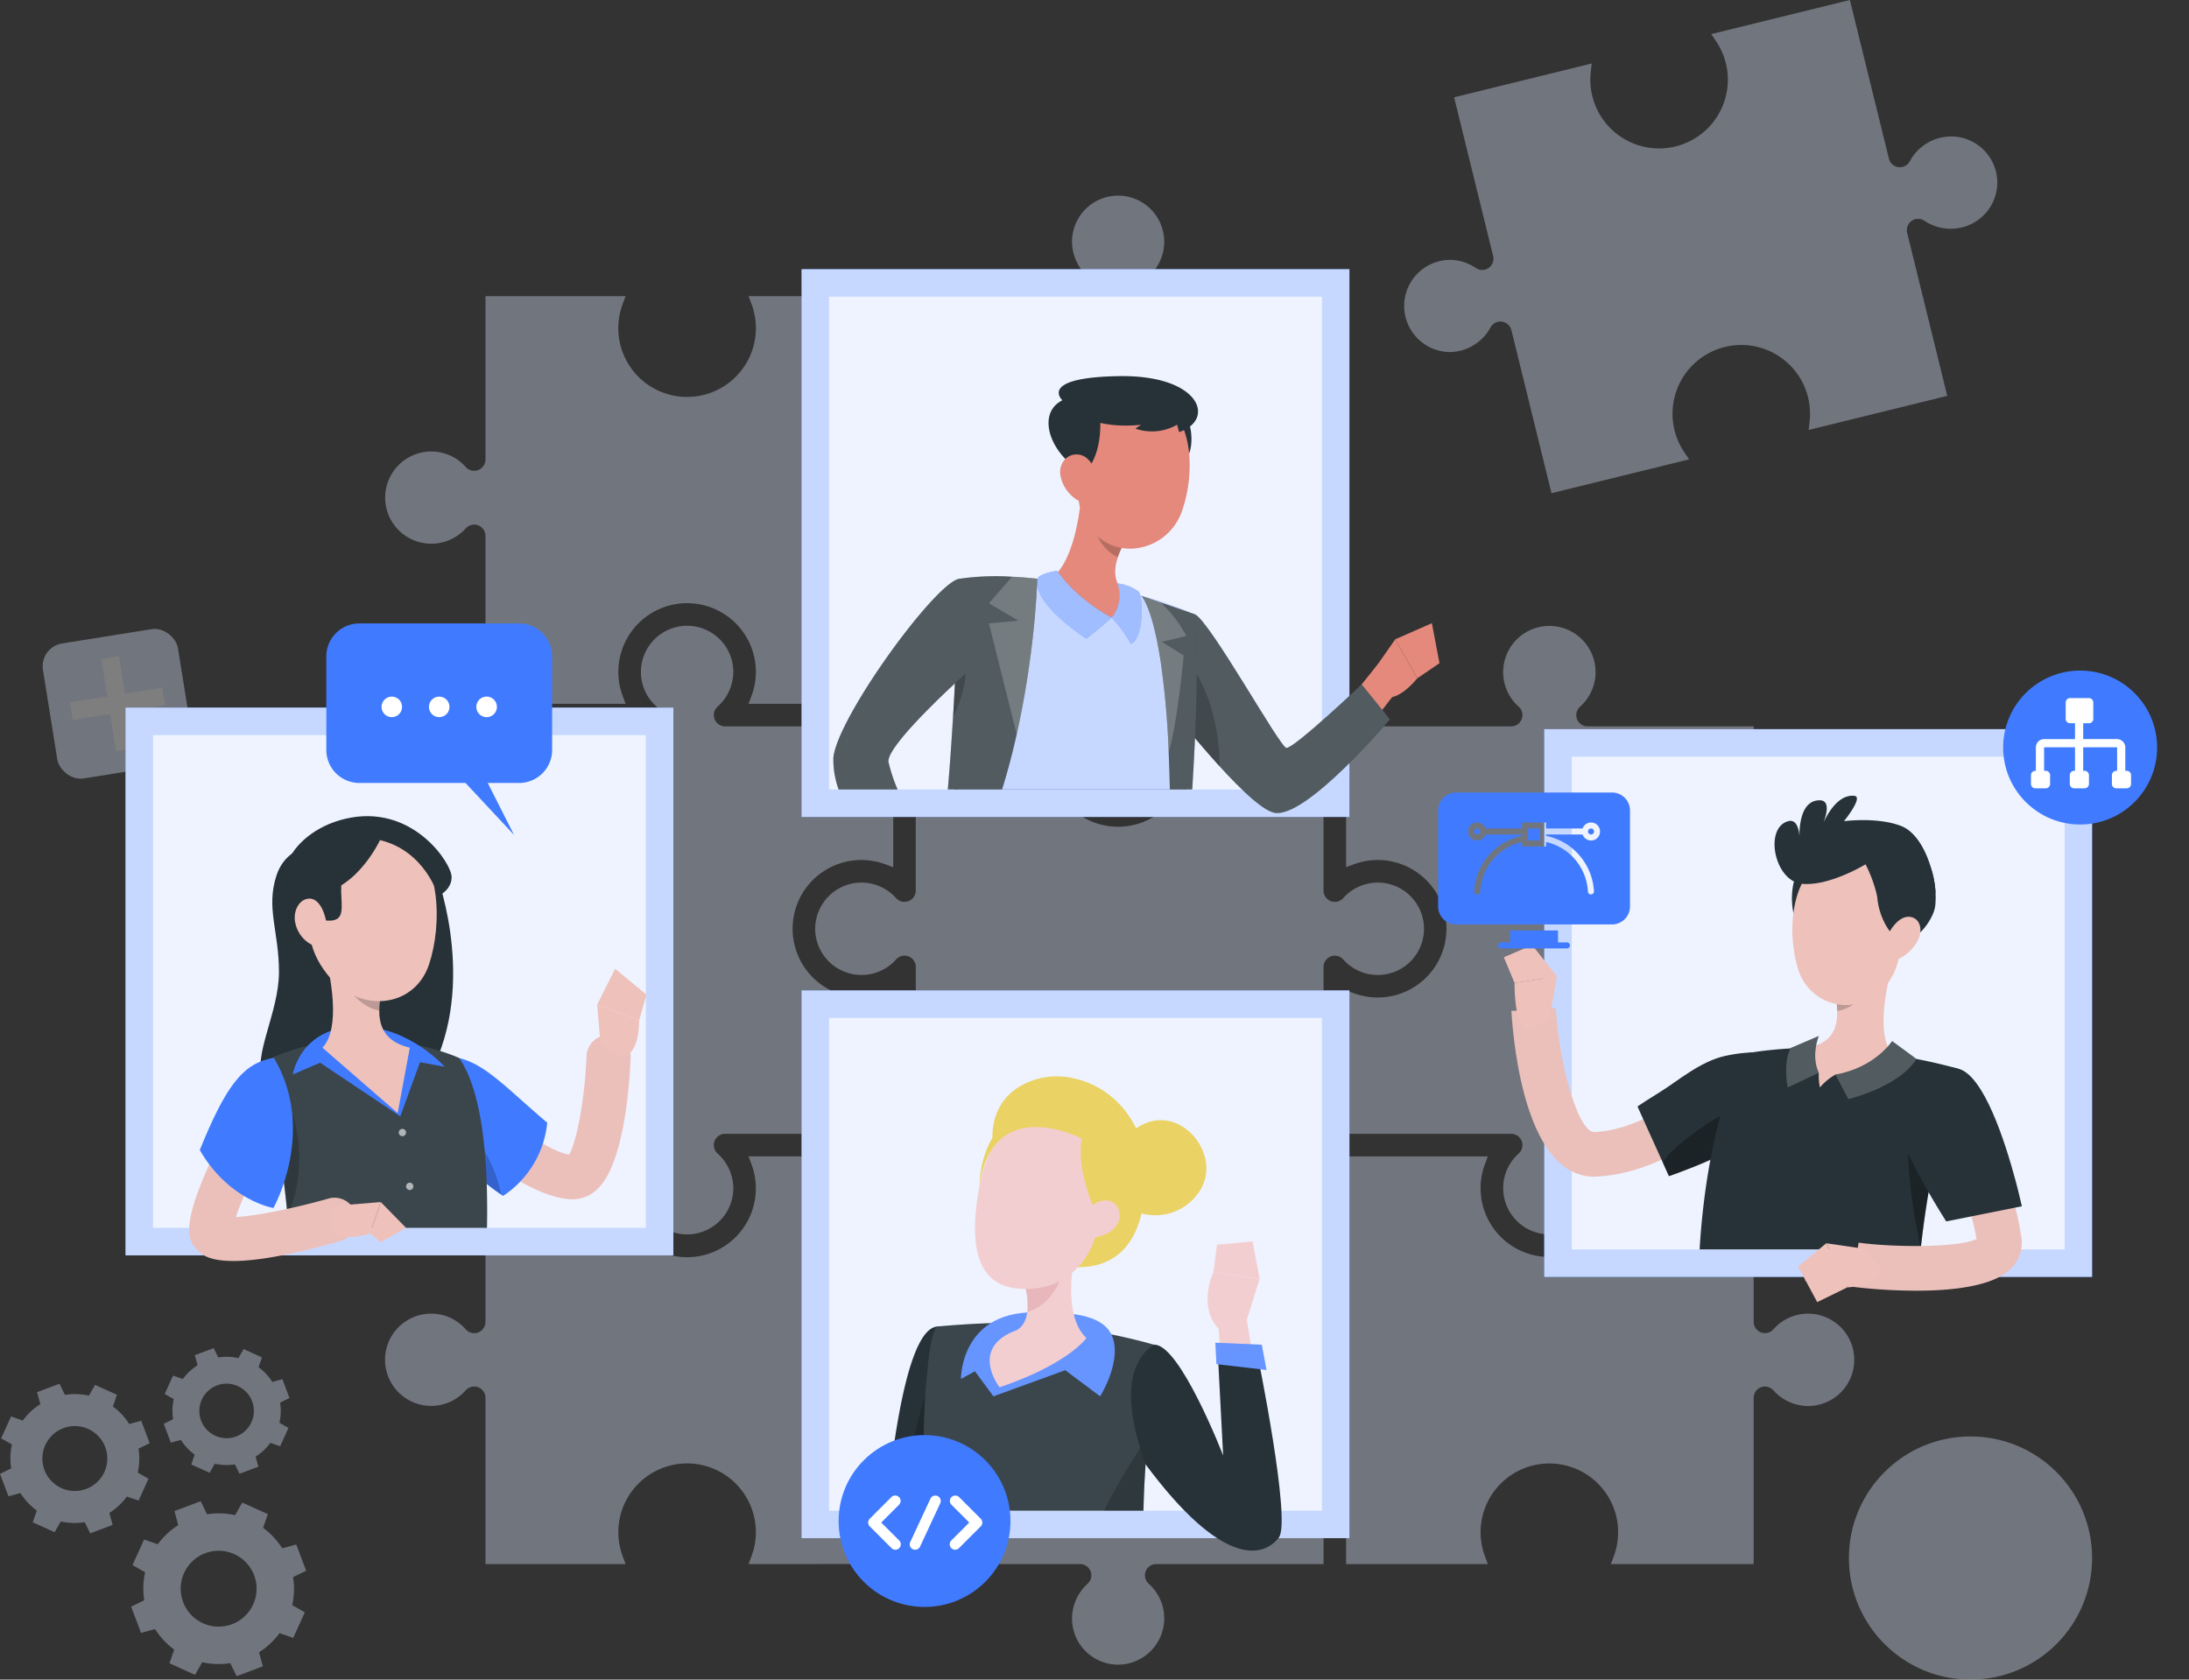 <svg xmlns="http://www.w3.org/2000/svg" width="505.723" height="388.104" viewBox="0 0 505.723 388.104">
  <rect x="0" y="0" width="505.723" height="388.104" fill="#333333" stroke="none"/>
  <g id="Groupe_164330" data-name="Groupe 164330" transform="translate(-129.753 -752.856)">
    <g id="Groupe_164204" data-name="Groupe 164204" transform="translate(-65.866 685.282)" opacity="0.37">
      <g id="Groupe_164200" data-name="Groupe 164200" transform="translate(622.769 399.492)">
        <circle id="Ellipse_9493" data-name="Ellipse 9493" cx="28.094" cy="28.094" r="28.094" transform="translate(0 0)" fill="#dde7ff"/>
        <g id="Groupe_164199" data-name="Groupe 164199" transform="translate(17.029 15.388)">
          <circle id="Ellipse_9494" data-name="Ellipse 9494" cx="5.687" cy="5.687" r="5.687" transform="translate(5.377)" fill="#dde7ff"/>
          <path id="Tracé_87628" data-name="Tracé 87628" d="M548.212,348c-.036-8.042-4.973-14.549-11.065-14.549s-11.03,6.507-11.065,14.549Z" transform="translate(-526.083 -322.59)" fill="#dde7ff"/>
        </g>
      </g>
      <g id="Groupe_164201" data-name="Groupe 164201" transform="translate(195.619 379.07)">
        <path id="Tracé_87629" data-name="Tracé 87629" d="M249.738,328.042l-5.9-2.672-1.663,2.906a17.305,17.305,0,0,0-6.475-.2l-1.472-3.019-6.062,2.28.883,3.241A17.285,17.285,0,0,0,224.318,335l-3.167-1.09-2.673,5.9,2.907,1.663a17.3,17.3,0,0,0-.2,6.475l-3.02,1.472,2.281,6.062,3.241-.883a17.3,17.3,0,0,0,4.421,4.734l-1.09,3.167,5.9,2.673,1.663-2.907a17.342,17.342,0,0,0,6.476.2l1.472,3.018,6.061-2.28-.882-3.241a17.305,17.305,0,0,0,4.734-4.422l3.167,1.091,2.673-5.9-2.909-1.663a17.278,17.278,0,0,0,.2-6.475l3.019-1.472-2.281-6.061-3.239.882a17.325,17.325,0,0,0-4.422-4.734Zm-3.376,20.844a8.767,8.767,0,1,1-4.366-11.6A8.766,8.766,0,0,1,246.361,348.886Z" transform="translate(-187.862 -289.67)" fill="#dde7ff"/>
        <path id="Tracé_87630" data-name="Tracé 87630" d="M225.932,315.174l-2.169,1.056,1.64,4.355,2.328-.634a12.419,12.419,0,0,0,3.176,3.4l-.784,2.276,4.238,1.921,1.195-2.089a12.429,12.429,0,0,0,4.652.147l1.058,2.168,4.355-1.638-.634-2.328a12.439,12.439,0,0,0,3.4-3.176l2.276.784,1.919-4.239-2.089-1.194a12.43,12.43,0,0,0,.148-4.652l2.168-1.058-1.638-4.355-2.328.634a12.423,12.423,0,0,0-3.177-3.4l.784-2.274-4.238-1.921-1.194,2.089a12.4,12.4,0,0,0-4.652-.146l-1.058-2.169-4.355,1.638.634,2.328a12.4,12.4,0,0,0-3.4,3.177l-2.276-.784-1.921,4.238,2.09,1.194A12.437,12.437,0,0,0,225.932,315.174Zm14.955-7.659a6.3,6.3,0,1,1-8.336,3.137A6.3,6.3,0,0,1,240.887,307.515Z" transform="translate(-185.934 -298.729)" fill="#dde7ff"/>
        <path id="Tracé_87631" data-name="Tracé 87631" d="M198.376,318.892a14.781,14.781,0,0,0-.175,5.539l-2.582,1.259,1.95,5.184,2.772-.755a14.79,14.79,0,0,0,3.782,4.05l-.933,2.708,5.046,2.288,1.422-2.488a14.781,14.781,0,0,0,5.539.175l1.259,2.583,5.184-1.952-.755-2.772a14.81,14.81,0,0,0,4.05-3.782l2.708.933,2.288-5.046-2.488-1.422a14.782,14.782,0,0,0,.175-5.539L230.2,318.6l-1.95-5.184-2.772.755a14.79,14.79,0,0,0-3.782-4.05l.933-2.708-5.046-2.288-1.422,2.488a14.809,14.809,0,0,0-5.539-.176l-1.259-2.582-5.184,1.952.755,2.772a14.791,14.791,0,0,0-4.05,3.782l-2.708-.933-2.288,5.046Zm17.629-3.579a7.5,7.5,0,1,1-9.926,3.735A7.5,7.5,0,0,1,216.005,315.312Z" transform="translate(-195.619 -296.622)" fill="#dde7ff"/>
      </g>
      <path id="Tracé_87632" data-name="Tracé 87632" d="M473.952,315.192a10.7,10.7,0,0,1-7.085-18.691,2.606,2.606,0,0,0-1.739-4.547H426.992V258.808l1.809.665a15.885,15.885,0,1,0,0-29.814l-1.809.665V197.8h38.136a2.607,2.607,0,0,0,1.739-4.548,10.674,10.674,0,1,1,14.166,0,2.606,2.606,0,0,0,1.739,4.547h38.374v32.552l-1.812-.672a15.888,15.888,0,1,0,0,29.776l1.812-.672v33.171H482.772a2.6,2.6,0,0,0-1.738,4.547,10.7,10.7,0,0,1-7.082,18.691Z" transform="translate(79.617 37.613)" fill="#dde7ff"/>
      <path id="Tracé_87633" data-name="Tracé 87633" d="M419.946,286l.668-1.809a15.871,15.871,0,1,0-30.753-5.546,15.813,15.813,0,0,0,.985,5.542l.673,1.813H358.979V247.439a2.621,2.621,0,0,0-1.672-2.433,2.588,2.588,0,0,0-.933-.172,2.621,2.621,0,0,0-1.94.863,10.7,10.7,0,0,1-18.7-7.079,10.7,10.7,0,0,1,18.694-7.081,2.606,2.606,0,0,0,4.546-1.741V191.849h32.542l-.675,1.813a15.865,15.865,0,1,0,30.74,5.539,15.967,15.967,0,0,0-.972-5.543l-.668-1.809H453.18V229.8a2.607,2.607,0,0,0,4.563,1.722,10.674,10.674,0,1,1,0,14.2,2.6,2.6,0,0,0-1.956-.883,2.6,2.6,0,0,0-2.609,2.6V286Z" transform="translate(48.216 43.563)" fill="#dde7ff"/>
      <path id="Tracé_87634" data-name="Tracé 87634" d="M494.116,359.977l.672-1.812a15.887,15.887,0,1,0-29.776,0l.673,1.812H432.942V321.556a2.625,2.625,0,0,0-1.672-2.434,2.581,2.581,0,0,0-.933-.173,2.608,2.608,0,0,0-1.941.868,10.811,10.811,0,0,1-8.019,3.64,10.674,10.674,0,1,1,8-17.726,2.605,2.605,0,0,0,4.562-1.725V265.777h32.745l-.675,1.813a15.886,15.886,0,1,0,29.777,0l-.672-1.812H527.1v38.229a2.621,2.621,0,0,0,1.685,2.441,2.657,2.657,0,0,0,.917.165,2.615,2.615,0,0,0,1.956-.876,10.671,10.671,0,1,1,8.008,17.721,10.818,10.818,0,0,1-8.02-3.641,2.625,2.625,0,0,0-1.941-.867,2.543,2.543,0,0,0-.95.183,2.635,2.635,0,0,0-1.655,2.425v38.421Z" transform="translate(73.667 69.002)" fill="#dde7ff"/>
      <path id="Tracé_87635" data-name="Tracé 87635" d="M399.751,241.23A10.64,10.64,0,0,1,389.124,230.6a10.792,10.792,0,0,1,3.609-8.034,2.606,2.606,0,0,0-1.757-4.531H353.029V184.591l1.809.668a15.865,15.865,0,1,0,0-29.732l-1.812.672V123.836h37.947a2.607,2.607,0,0,0,1.757-4.532,10.937,10.937,0,0,1-3.609-8.035,10.65,10.65,0,1,1,21.3,0,10.8,10.8,0,0,1-3.591,8.022,2.606,2.606,0,0,0,1.741,4.546h38.658V156.2l-1.812-.672a15.861,15.861,0,1,0,0,29.733l1.809-.668v33.447H408.573a2.606,2.606,0,0,0-1.735,4.55,10.666,10.666,0,0,1-7.086,18.643Z" transform="translate(54.166 12.162)" fill="#dde7ff"/>
      <path id="Tracé_87636" data-name="Tracé 87636" d="M461.8,143.263A2.615,2.615,0,0,0,459.6,141.3l-.13-.017-.247-.007a2.591,2.591,0,0,0-2.246,1.362,10.911,10.911,0,0,1-6.952,5.376,10.732,10.732,0,0,1-2.561.312,10.652,10.652,0,0,1,.026-21.3,10.789,10.789,0,0,1,6.094,1.88,2.606,2.606,0,0,0,2.956-.013,2.619,2.619,0,0,0,1.042-2.761l-9.016-36.665,31.795-7.819-.22,1.919a15.886,15.886,0,1,0,28.914-7.112l-1.085-1.6L540,66.98l9.018,36.662a2.617,2.617,0,0,0,2.206,1.964l.124.016.232,0a2.587,2.587,0,0,0,2.269-1.38,10.8,10.8,0,0,1,6.93-5.4,10.65,10.65,0,1,1,5.087,20.683,10.894,10.894,0,0,1-8.655-1.539,2.6,2.6,0,0,0-2.945.032,2.617,2.617,0,0,0-1.036,2.754l9.266,37.681-32.025,7.875.22-1.919a15.887,15.887,0,1,0-28.916,7.11l1.087,1.6-31.8,7.82Z" transform="translate(82.996 0.595)" fill="#dde7ff"/>
      <path id="Tracé_87637" data-name="Tracé 87637" d="M345.775,212.088l.683-1.816a15.71,15.71,0,0,0,1.013-5.539,15.887,15.887,0,1,0-30.772,5.542l.677,1.813H285v-38.8a2.621,2.621,0,0,0-1.669-2.432,2.556,2.556,0,0,0-.937-.176,2.616,2.616,0,0,0-1.929.855,10.76,10.76,0,0,1-8.031,3.557,10.65,10.65,0,1,1,8.019-17.709A2.607,2.607,0,0,0,285,155.642V117.886h32.37L316.7,119.7a15.894,15.894,0,1,0,29.759,0l-.683-1.817h33.431v37.756a2.622,2.622,0,0,0,1.673,2.433,2.576,2.576,0,0,0,.934.173,2.609,2.609,0,0,0,1.938-.866,10.8,10.8,0,0,1,8.022-3.591,10.65,10.65,0,1,1,0,21.3,10.906,10.906,0,0,1-8.035-3.561,2.607,2.607,0,0,0-4.532,1.757v38.8Z" transform="translate(22.777 18.112)" fill="#dde7ff"/>
      <path id="Tracé_87638" data-name="Tracé 87638" d="M325.646,315.192a10.667,10.667,0,0,1-7.051-18.676,2.606,2.606,0,0,0-1.723-4.562h-37.8V258.782l1.811.672a15.886,15.886,0,1,0,0-29.775l-1.812.673V197.8h37.8a2.607,2.607,0,0,0,1.723-4.562,10.672,10.672,0,1,1,17.726-8.006,10.813,10.813,0,0,1-3.641,8.02,2.607,2.607,0,0,0,1.741,4.547h38.847v32.552l-1.812-.672a15.888,15.888,0,1,0,0,29.776l1.812-.672v33.171H334.42a2.605,2.605,0,0,0-1.738,4.547,10.813,10.813,0,0,1,3.638,8.019A10.686,10.686,0,0,1,325.646,315.192Z" transform="translate(28.715 37.613)" fill="#dde7ff"/>
      <path id="Tracé_87639" data-name="Tracé 87639" d="M345.775,359.977l.683-1.817a15.692,15.692,0,0,0,1.013-5.538,15.887,15.887,0,1,0-30.772,5.54l.677,1.815H285V321.556a2.621,2.621,0,0,0-1.671-2.431,2.568,2.568,0,0,0-.936-.176,2.617,2.617,0,0,0-1.94.864,10.656,10.656,0,1,1-8.02-17.7,10.537,10.537,0,0,1,8,3.622A2.606,2.606,0,0,0,285,304.006V265.777h32.37l-.676,1.815a15.893,15.893,0,1,0,29.759,0l-.683-1.817h33.431v38.229a2.621,2.621,0,0,0,1.686,2.441,2.67,2.67,0,0,0,.918.165,2.609,2.609,0,0,0,1.956-.878,10.672,10.672,0,1,1,8.008,17.722,10.821,10.821,0,0,1-8.02-3.64,2.623,2.623,0,0,0-1.941-.868,2.576,2.576,0,0,0-.949.181,2.638,2.638,0,0,0-1.657,2.426v38.421Z" transform="translate(22.777 69.002)" fill="#dde7ff"/>
      <path id="Tracé_87640" data-name="Tracé 87640" d="M399.751,389.157a10.664,10.664,0,0,1-10.628-10.675,10.931,10.931,0,0,1,3.61-8.035,2.59,2.59,0,0,0,.673-2.864,2.62,2.62,0,0,0-2.432-1.667H353.029v-33l1.817.683a15.686,15.686,0,0,0,5.538,1.013,15.887,15.887,0,1,0-5.54-30.773l-1.815.677v-32.8h37.947a2.623,2.623,0,0,0,2.432-1.665,2.6,2.6,0,0,0-.675-2.868,10.783,10.783,0,0,1-3.609-8.034,10.65,10.65,0,1,1,17.709,8.02,2.607,2.607,0,0,0,1.741,4.547h38.658v32.8l-1.815-.677a15.894,15.894,0,1,0,0,29.76l1.817-.683v33H408.573a2.605,2.605,0,0,0-1.733,4.551,10.7,10.7,0,0,1-7.089,18.69Z" transform="translate(54.166 63.064)" fill="#dde7ff"/>
      <g id="Groupe_164203" data-name="Groupe 164203" transform="translate(204.705 212.125)">
        <rect id="Rectangle_148491" data-name="Rectangle 148491" width="31.569" height="31.569" rx="5.316" transform="matrix(0.988, -0.158, 0.158, 0.988, 0, 4.975)" fill="#dde7ff"/>
        <g id="Groupe_164202" data-name="Groupe 164202" transform="translate(7.42 7.42)">
          <path id="Ligne_336" data-name="Ligne 336" d="M1.365,21.635-2.036.325l4.073-.65,3.4,21.31Z" transform="translate(8.954)" fill="#fff"/>
          <path id="Ligne_337" data-name="Ligne 337" d="M.325,5.437l-.65-4.073,21.31-3.4.65,4.073Z" transform="translate(0 8.954)" fill="#fff"/>
        </g>
      </g>
      <path id="Tracé_87641" data-name="Tracé 87641" d="M544.546,206.861l-5.9-2.672-1.663,2.907a17.276,17.276,0,0,0-6.475-.2l-1.472-3.019-6.061,2.28.883,3.242a17.284,17.284,0,0,0-4.735,4.421l-3.167-1.09-2.672,5.9,2.907,1.663a17.277,17.277,0,0,0-.2,6.475l-3.019,1.472,2.281,6.062,3.241-.883a17.279,17.279,0,0,0,4.421,4.734l-1.09,3.167,5.9,2.673,1.663-2.907a17.333,17.333,0,0,0,6.475.2l1.472,3.019,6.062-2.281-.883-3.241a17.285,17.285,0,0,0,4.734-4.422l3.167,1.091,2.673-5.9-2.907-1.663a17.3,17.3,0,0,0,.2-6.473l3.019-1.473-2.281-6.061-3.241.883a17.29,17.29,0,0,0-4.422-4.735Zm-3.376,20.844a8.767,8.767,0,1,1-4.366-11.6A8.766,8.766,0,0,1,541.17,227.705Z" transform="translate(109.204 47.7)" fill="#dde7ff"/>
    </g>
    <g id="Groupe_164192" data-name="Groupe 164192" transform="translate(63.538 683.699)">
      <g id="Character_5" data-name="Character 5" transform="translate(413.646 237.641)">
        <g id="Groupe_164140" data-name="Groupe 164140" transform="translate(0 0)">
          <g id="Groupe_164128" data-name="Groupe 164128" transform="translate(9.335)">
            <rect id="Rectangle_148472" data-name="Rectangle 148472" width="126.566" height="126.566" transform="translate(126.572 126.566) rotate(180)" fill="#407bff"/>
            <rect id="Rectangle_148473" data-name="Rectangle 148473" width="126.566" height="126.566" fill="#fff" opacity="0.7"/>
            <rect id="Rectangle_148474" data-name="Rectangle 148474" width="113.872" height="113.86" transform="translate(6.353 6.353)" fill="#fff" opacity="0.7"/>
          </g>
          <g id="Groupe_164137" data-name="Groupe 164137" transform="translate(0 10.4)">
            <path id="Tracé_87478" data-name="Tracé 87478" d="M335.7,284.83c-15.462,0-18.521-29.239-19.093-38.285l10.273-.651c.918,14.331,5.414,28.788,8.91,28.641,12.9-.534,27.3-13.043,31.754-17.818l7.524,7.025c-.772.827-19.137,20.26-38.852,21.077C336.042,284.827,335.868,284.83,335.7,284.83Z" transform="translate(-314.869 -191.833)" fill="#ebc0bb"/>
            <path id="Tracé_87479" data-name="Tracé 87479" d="M339.934,266.217l7.267,16.1s.767-.259,2.053-.73c.942-.354,2.169-.825,3.6-1.387,8.059-3.2,21.023-10,23.982-15.215,4.412-7.767-3.064-13.411-16.595-10.459-5.837,1.273-11.057,5.861-15.021,8.3-1.307.8-2.43,1.519-3.3,2.077C340.665,265.723,339.934,266.217,339.934,266.217Z" transform="translate(-309.06 -189.434)" fill="#263238"/>
            <path id="Tracé_87480" data-name="Tracé 87480" d="M375,263.327c-1.775-3.4-6.471.257-14.241,1.24-3.467.438-15.385,9.21-16.375,12.046l1.4,3.1S370.747,271.15,375,263.327Z" transform="translate(-307.639 -186.823)" opacity="0.3"/>
            <g id="Groupe_164129" data-name="Groupe 164129" transform="translate(0 39.496)">
              <path id="Tracé_87481" data-name="Tracé 87481" d="M326.393,250.586l1.821-10.163-9.805,1.5s-.185,9.805,2.812,10.469Z" transform="translate(-315.934 -233.181)" fill="#eec1bb"/>
              <path id="Tracé_87482" data-name="Tracé 87482" d="M323.078,234.934l-6.545,2.815,2.474,5.93,9.806-1.5Z" transform="translate(-316.533 -234.934)" fill="#eec1bb"/>
            </g>
            <path id="Tracé_87483" data-name="Tracé 87483" d="M410.482,257.716c-.3.941-.585,1.88-.876,2.834a226.538,226.538,0,0,0-7.688,38.614c-.012.115-.025.216-.037.33H350.814c1.792-29.858,9.848-45.106,9.848-45.106s1.88-.406,5.032-.8c2.464-.28,5.565-.571,8.7-.623a178.534,178.534,0,0,1,20.3,1.525c3.532.431,7.115,1.144,9.961,1.778C408.094,257.044,410.482,257.716,410.482,257.716Z" transform="translate(-305.585 -189.682)" fill="#263238"/>
            <path id="Tracé_87484" data-name="Tracé 87484" d="M390.291,297.385a227.729,227.729,0,0,1,7.681-38.616c-3.173-.519-8.656-.615-9.948,4.475C386.631,268.713,386.879,281.846,390.291,297.385Z" transform="translate(-293.956 -187.901)" opacity="0.3"/>
            <path id="Tracé_87485" data-name="Tracé 87485" d="M391.755,305.679a125.764,125.764,0,0,1-14.684-.9l-11.088-1.487,8.36-7.458L377,298.811l.888-.125.551-4.108c8.513,1.142,23.244,1.143,27.259-.842-2.319-14.153-11.964-27.017-12.064-27.148l8.194-6.23c.484.635,11.876,15.763,14.232,33.074a8.378,8.378,0,0,1-2.455,7.183C409.542,304.686,400.046,305.679,391.755,305.679Z" transform="translate(-296.489 -186.323)" fill="#ebc0bb"/>
            <path id="Tracé_87486" data-name="Tracé 87486" d="M386.279,272.03c1.563,6.128,10.381,19.933,10.381,19.933l17.483-3.5s-.173-.777-.486-2.085c-.241-.988-.555-2.285-.953-3.781-2.366-8.819-7.371-24.611-13.343-25.947C390.434,254.66,383.43,260.92,386.279,272.03Z" transform="translate(-294.465 -188.619)" fill="#263238"/>
            <path id="Tracé_87487" data-name="Tracé 87487" d="M390.654,236.831l-5.774,4.1-7.863,5.589a23.855,23.855,0,0,1,.245,3.025c.1,4.043-1.215,7.617-7.226,8.569,0,0-7.353,4.112,2.98,5.734a13.833,13.833,0,0,0,.264,3.375,13,13,0,0,1,3.593-2.971c11.383.652,13.281-4.5,13.281-4.5C386.058,255.054,388.655,243.263,390.654,236.831Z" transform="translate(-300.256 -194.832)" fill="#eec1bb"/>
            <path id="Tracé_87488" data-name="Tracé 87488" d="M374.713,245.527a23.878,23.878,0,0,1,.245,3.025c2.8-.348,6.71-3.011,7.309-5.8a12.965,12.965,0,0,0,.309-2.813Z" transform="translate(-297.953 -193.84)" opacity="0.2"/>
            <path id="Tracé_87489" data-name="Tracé 87489" d="M5.31.294C.757,1.953-2.63,14.175,2.777,17.265S13.936-2.85,5.31.294Z" transform="translate(63.924 22.496) rotate(-17)" fill="#263238"/>
            <path id="Tracé_87490" data-name="Tracé 87490" d="M27.1,15.245c-2.542,8.545-3.6,13.661-9.024,17.24A11.591,11.591,0,0,1,0,22.757C-.065,14.618,4.1,2.01,13.429.237A11.728,11.728,0,0,1,27.1,15.245Z" transform="translate(61.336 23.268) rotate(-17)" fill="#eec1bb"/>
            <path id="Tracé_87491" data-name="Tracé 87491" d="M1.387,1.73c-2.472,4.545-1.35,12.083,1.1,13.551,2.7,2.571,8.377-1.724,9.853-4.409,1.322-2.4,2.45-8.2,1.508-10.871Z" transform="translate(84.591 24.173) rotate(-17)" fill="#263238"/>
            <path id="Tracé_87492" data-name="Tracé 87492" d="M8.3,5.925a9.575,9.575,0,0,1-5.76,2.864C-.241,9.05-.665,6.466.911,4.118,2.329,2,5.484-.676,7.883.155,10.244.974,10.232,3.923,8.3,5.925Z" transform="translate(85.999 35.112) rotate(-17)" fill="#eec1bb"/>
            <g id="Groupe_164136" data-name="Groupe 164136" transform="translate(65.549 117.371) rotate(-56)">
              <path id="Tracé_87505" data-name="Tracé 87505" d="M9.66,8.158,5.729,0,0,9.734s4.78,6.593,7.974,3.846Z" transform="translate(6.708 2.389)" fill="#eec1bb"/>
              <path id="Tracé_87506" data-name="Tracé 87506" d="M4.342,0,0,8.265l6.708,3.859,5.728-9.735Z" fill="#eec1bb"/>
            </g>
            <path id="Tracé_87507" data-name="Tracé 87507" d="M6.408,7.2s1.36-4.455-1.375-4.524c-5.809-.146-7.081,12.29-1.206,14.753s15.4,0,15.4,0a31.353,31.353,0,0,1,.405,7.867c-.4,3.644,12.352,6.053,13.2,2.875.912-3.415,1.468-13.18-3.181-16.824s-12.275-4.9-12.275-4.9,5.981-4.033,4.027-4.887C17.008-.364,12.064,6.2,12.064,6.2S16.609,1.223,13.473.206C8.435-1.428,6.408,7.2,6.408,7.2Z" transform="translate(60.082 9.781) rotate(-17)" fill="#263238"/>
            <path id="Tracé_87508" data-name="Tracé 87508" d="M374.6,259.489l2.97,5.667s11.79-2.806,15.733-9.282l-5.607-4.13S383.795,257.85,374.6,259.489Z" transform="translate(-297.987 -190.07)" fill="#263238"/>
            <path id="Tracé_87509" data-name="Tracé 87509" d="M373.509,259.369l-7.176,3.375s-1.186-5.33.664-9.111l6.512-2.777S371.636,255.317,373.509,259.369Z" transform="translate(-300.749 -190.354)" fill="#263238"/>
            <path id="Tracé_87510" data-name="Tracé 87510" d="M374.6,259.489l2.97,5.667s11.79-2.806,15.733-9.282l-5.607-4.13S383.795,257.85,374.6,259.489Z" transform="translate(-297.987 -190.07)" fill="#fff" opacity="0.2"/>
            <path id="Tracé_87511" data-name="Tracé 87511" d="M373.509,259.369l-7.176,3.375s-1.186-5.33.664-9.111l6.512-2.777S371.636,255.317,373.509,259.369Z" transform="translate(-300.749 -190.354)" fill="#fff" opacity="0.2"/>
          </g>
        </g>
      </g>
      <g id="Character_4" data-name="Character 4" transform="translate(251.403 298.011)">
        <g id="Groupe_164155" data-name="Groupe 164155" transform="translate(0)">
          <g id="Groupe_164141" data-name="Groupe 164141" transform="translate(0)">
            <rect id="Rectangle_148477" data-name="Rectangle 148477" width="126.566" height="126.566" fill="#407bff"/>
            <rect id="Rectangle_148478" data-name="Rectangle 148478" width="126.566" height="126.566" fill="#fff" opacity="0.7"/>
            <rect id="Rectangle_148479" data-name="Rectangle 148479" width="113.86" height="113.86" transform="translate(120.213 6.353) rotate(90)" fill="#fff" opacity="0.7"/>
          </g>
          <g id="Groupe_164149" data-name="Groupe 164149" transform="translate(19.363 19.863)">
            <g id="Groupe_164142" data-name="Groupe 164142" transform="translate(0 57.788)">
              <path id="Tracé_87514" data-name="Tracé 87514" d="M275.7,355.265h13.633c.1-1.041.241-2.248.381-3.583a2.69,2.69,0,0,1,.038-.3c.025-.291.063-.571.1-.876.013-.153.025-.318.051-.483.127-1.067.253-2.211.381-3.38.037-.393.075-.788.127-1.194.063-.648.127-1.3.2-1.957,1.435-13.723,2.541-31.168-2.911-30.775-8.474.611-11.41,40.761-11.994,42.515C275.715,355.24,275.7,355.253,275.7,355.265Z" transform="translate(-275.703 -312.705)" fill="#263238"/>
              <path id="Tracé_87515" data-name="Tracé 87515" d="M276.593,351.36h9.581c.113-1.054.255-2.248.406-3.583a2.645,2.645,0,0,1,.038-.3c.025-.292.063-.571.1-.876.013-.153.025-.318.051-.483.152-1.435.33-2.974.508-4.574.063-.648.127-1.3.2-1.957-2.846-8.171-5.718-14.65-5.718-14.65S277.279,338.68,276.593,351.36Z" transform="translate(-272.566 -308.8)" opacity="0.2" style="isolation: isolate"/>
            </g>
            <g id="Groupe_164143" data-name="Groupe 164143" transform="translate(8.859 56.941)">
              <path id="Tracé_87516" data-name="Tracé 87516" d="M239.726,355.47h49.859c.051-1.74.1-3.469.178-5.184s.178-3.418.292-5.082c.026-.483.063-.953.1-1.424.128-1.512.255-2.986.42-4.421.038-.343.076-.686.115-1.017.178-1.512.381-2.986.61-4.371.051-.343.1-.673.165-1s.115-.661.178-.992l.191-.953c.28-1.41.6-2.719.939-3.9.115-.394.241-.763.356-1.132.431-1.346.9-2.744,1.385-4.168a3.649,3.649,0,0,0-2.453-4.688,125.792,125.792,0,0,0-13.723-3.087,133.889,133.889,0,0,0-18.83-1.983c-8.158-.063-17.536.851-17.536.851s-.012,0-.05.026c0,.012-.013.012-.025.025l-.038.038c-.013,0-.026.013-.051.038a.615.615,0,0,0-.127.165,2.811,2.811,0,0,0-.165.255,6.421,6.421,0,0,0-.395.928.858.858,0,0,0-.077.253c-.025.077-.05.166-.075.255a2.651,2.651,0,0,1-.09.28c-.051.2-.113.406-.165.648-.038.153-.076.318-.115.483s-.077.343-.1.533c-.063.318-.127.648-.178,1-.177,1.092-.343,2.414-.508,4.041-.038.483-.1,1.041-.165,1.664s-.127,1.309-.2,2.058A148.314,148.314,0,0,0,239.726,355.47Z" transform="translate(-238.827 -312.063)" fill="#263238"/>
              <path id="Tracé_87517" data-name="Tracé 87517" d="M239.726,355.47h49.847c.088-3.469.24-6.937.482-10.266.026-.483.063-.953.1-1.424.128-1.512.255-2.986.42-4.421.038-.343.076-.686.115-1.017.178-1.512.381-2.986.61-4.371.051-.343.1-.673.165-1s.115-.661.178-.992l.191-.953c.28-1.41.6-2.719.939-3.9.115-.394.241-.763.356-1.132.431-1.346.9-2.744,1.385-4.168a3.649,3.649,0,0,0-2.453-4.688,125.792,125.792,0,0,0-13.723-3.087,133.889,133.889,0,0,0-18.83-1.983c-8.158-.063-17.536.851-17.536.851s-.012,0-.05.026c0,.012-.013.012-.025.025l-.038.038c-.013,0-.026.013-.051.038a3.569,3.569,0,0,0-.686,1.347.858.858,0,0,0-.077.253,15.3,15.3,0,0,0-.445,1.665c-.038.165-.077.343-.1.533-.241,1.245-.495,2.884-.7,5.045-.088.978-.215,2.223-.355,3.722A148.314,148.314,0,0,0,239.726,355.47Z" transform="translate(-238.827 -312.063)" fill="#fff" opacity="0.1" style="isolation: isolate"/>
              <path id="Tracé_87518" data-name="Tracé 87518" d="M241.875,349.109h9.06c.088-3.469.24-6.937.482-10.266.026-.483.063-.953.1-1.424.128-1.512.255-2.986.42-4.421.038-.343.077-.686.115-1.017A129.3,129.3,0,0,0,241.875,349.109Z" transform="translate(-200.19 -305.702)" opacity="0.2" style="isolation: isolate"/>
            </g>
            <path id="Tracé_87519" data-name="Tracé 87519" d="M268.539,310.485s11.162-.9,13.934,4.847-2.582,14.294-2.582,14.294l-8.061-6.031-16.6,6.031-4.259-5.78-3.239,1.759S247.559,307.93,268.539,310.485Z" transform="translate(-230.274 -255.706)" fill="#407bff"/>
            <path id="Tracé_87520" data-name="Tracé 87520" d="M268.539,310.485s11.162-.9,13.934,4.847-2.582,14.294-2.582,14.294l-8.061-6.031-16.6,6.031-4.259-5.78-3.239,1.759S247.559,307.93,268.539,310.485Z" transform="translate(-230.274 -255.706)" fill="#fff" opacity="0.2" style="isolation: isolate"/>
            <path id="Tracé_87521" data-name="Tracé 87521" d="M275.042,320.239s-4.21,6.007-20.067,11.369c0,0-7.065-8.981,3.676-13.084,0,0,2.236-.7,2.719-4.258a17.262,17.262,0,0,0-.953-7.408c-.115-.38-.255-.786-.393-1.193l13.062-8.169S268.486,314.05,275.042,320.239Z" transform="translate(-228.594 -259.774)" fill="#f3ced1"/>
            <path id="Tracé_87522" data-name="Tracé 87522" d="M266.135,301.087s-.7,9.338-8.78,12.033a17.261,17.261,0,0,0-.953-7.408C261.166,303.2,266.135,301.087,266.135,301.087Z" transform="translate(-224.579 -258.627)" fill="#ba5c64" opacity="0.2" style="isolation: isolate"/>
            <path id="Tracé_87523" data-name="Tracé 87523" d="M222.745,311.544l1.11,15.21,8.043.311-2.71-16.651Z" transform="translate(-145.936 -255.648)" fill="#f3ced1"/>
            <g id="Groupe_164147" data-name="Groupe 164147" transform="translate(20.697)">
              <path id="Tracé_87524" data-name="Tracé 87524" d="M243.323,284.022s-1.6-10.934,10.05-14.452a17.146,17.146,0,0,1,8.614-.224c9.576,2.045,16.294,10.68,16.621,20.466.356,10.687-2.141,24.351-17.559,23.114C236.008,310.915,243.323,284.022,243.323,284.022Z" transform="translate(-239.213 -268.905)" fill="#ead364"/>
              <path id="Tracé_87525" data-name="Tracé 87525" d="M267.108,277.425c-10.784-1.011-14.8,4.438-16.627,15.476-2.288,13.8-.132,23.952,13.629,22.248C282.8,312.835,285.017,279.1,267.108,277.425Z" transform="translate(-249.693 -266.222)" fill="#f3ced1"/>
              <path id="Tracé_87533" data-name="Tracé 87533" d="M273.63,297.685s-4.211-9.333-2.808-16.1c0,0-20.552-10.73-23.638,10.861,0,0-.285-19.457,18.294-18.149,18.548,1.3,15.959,28.419,5.628,35.6C271.107,309.9,276.231,303.518,273.63,297.685Z" transform="translate(-246.132 -267.203)" fill="#ead364"/>
              <path id="Tracé_87534" data-name="Tracé 87534" d="M247.058,294.564a4.755,4.755,0,0,1,5.5-3.847c3.308.678,4.258,7.687-4.209,8.559C247.131,299.4,246.568,298.172,247.058,294.564Z" transform="translate(-221.534 -261.97)" fill="#f3ced1"/>
              <path id="Tracé_87538" data-name="Tracé 87538" d="M233.213,288.664s-5.186-8.249,3.61-11.517,17.343,8.059,12.064,15.9a12.122,12.122,0,0,1-13.7,4.971Z" transform="translate(-197.052 -266.456)" fill="#ead364"/>
            </g>
            <g id="Groupe_164148" data-name="Groupe 164148" transform="translate(74.429 38.138)">
              <path id="Tracé_87539" data-name="Tracé 87539" d="M230.721,316.506l3.677-11.782-10.68-1.529s-3.729,7.874,1.209,13.1Z" transform="translate(-222.368 -296.092)" fill="#f3ced1"/>
              <path id="Tracé_87540" data-name="Tracé 87540" d="M231.424,297.811l-8.234.766-.822,6.338,10.681,1.529Z" transform="translate(-221.018 -297.811)" fill="#f3ced1"/>
            </g>
            <path id="Tracé_87541" data-name="Tracé 87541" d="M223.856,315.906c5.925-.248,15.933,25.576,15.933,25.576l-1.256-24.069,9.177.7s7.881,38.525,4.949,42.342c-3.681,4.793-13.208,6.776-30.777-16.9,0,0-3.9-9.833-3.318-17.634S223.856,315.906,223.856,315.906Z" transform="translate(-161.758 -253.895)" fill="#263238"/>
            <path id="Tracé_87542" data-name="Tracé 87542" d="M232.974,321.834l-1.089-5.816-10.72-.467.248,4.943Z" transform="translate(-144.928 -254.008)" fill="#407bff"/>
            <path id="Tracé_87543" data-name="Tracé 87543" d="M232.974,321.834l-1.089-5.816-10.72-.467.248,4.943Z" transform="translate(-144.928 -254.008)" fill="#fff" opacity="0.2" style="isolation: isolate"/>
          </g>
        </g>
      </g>
      <g id="Character_3" data-name="Character 3" transform="translate(251.402 131.359)">
        <g id="Groupe_164177" data-name="Groupe 164177" transform="translate(0 0)">
          <g id="Groupe_164156" data-name="Groupe 164156" transform="translate(0)">
            <rect id="Rectangle_148482" data-name="Rectangle 148482" width="126.566" height="126.566" fill="#407bff"/>
            <rect id="Rectangle_148483" data-name="Rectangle 148483" width="126.566" height="126.566" fill="#fff" opacity="0.7"/>
            <rect id="Rectangle_148484" data-name="Rectangle 148484" width="113.86" height="113.86" transform="translate(120.213 6.353) rotate(90)" fill="#fff" opacity="0.7"/>
          </g>
          <g id="Groupe_164171" data-name="Groupe 164171" transform="translate(7.302 24.704)">
            <g id="Groupe_164157" data-name="Groupe 164157" transform="translate(124.507 57.088)">
              <path id="Tracé_87548" data-name="Tracé 87548" d="M293.54,193.937l5.345-7.658,5.106,9.011s-5.181,6.544-8.44,3.734Z" transform="translate(-293.54 -182.555)" fill="#e4897b"/>
              <path id="Tracé_87549" data-name="Tracé 87549" d="M306.057,183.456l1.76,9.238-5.12,3.5-5.106-9.011Z" transform="translate(-292.247 -183.456)" fill="#e4897b"/>
            </g>
            <path id="Tracé_87550" data-name="Tracé 87550" d="M287.455,202.327l9.434-11.753,5.5,4.746-8.4,10.879Z" transform="translate(-170.977 -124.095)" fill="#e4897b"/>
            <path id="Tracé_87551" data-name="Tracé 87551" d="M264.169,181.892c3.589,1.765,19.708,30.892,21.143,30.892,1.891,0,17.38-14.675,17.38-14.675l6.527,8.073s-19.678,23.4-26.883,21.543c-6.523-1.68-24.987-25.648-24.987-25.648Z" transform="translate(-180.592 -126.868)" fill="#263238"/>
            <path id="Tracé_87552" data-name="Tracé 87552" d="M309.219,206.181s-19.674,23.4-26.879,21.543c-2.783-.711-7.75-5.49-12.516-10.737-6.4-7.039-12.477-14.917-12.477-14.917l3.7-10.94,3.126-9.238c3.583,1.767,19.707,30.889,21.144,30.889,1.893,0,17.372-14.678,17.372-14.678Z" transform="translate(-180.592 -126.868)" fill="#fff" opacity="0.2"/>
            <path id="Tracé_87553" data-name="Tracé 87553" d="M269.824,214.751c-6.4-7.039-12.477-14.917-12.477-14.917l3.7-10.94a6.742,6.742,0,0,1,1.144,1.118C266.749,195.488,269.939,205.056,269.824,214.751Z" transform="translate(-180.592 -124.632)" opacity="0.2"/>
            <path id="Tracé_87554" data-name="Tracé 87554" d="M273.917,218.685c-.038.521-.063,1.042-.088,1.562H220.45c1.792-15.2,2.541-31.3,2.541-31.3s.368-.025,1.042-.05c1.181-.051,3.3-.14,6.021-.216,2.3-.063,5.045-.1,8.018-.115,9.936-.025,22.465.433,30.013,2.491a16.114,16.114,0,0,1,4.879,2.045,3.64,3.64,0,0,1,1.779,2.669C274.946,198.8,274.553,207.783,273.917,218.685Z" transform="translate(-192.375 -124.735)" fill="#263238"/>
            <g id="Groupe_164158" data-name="Groupe 164158" transform="translate(28.468 46.93)">
              <path id="Tracé_87555" data-name="Tracé 87555" d="M273.822,222.776q-.133.762-.267,1.562H220.748c.877-5.5,1.677-11.486,2.288-17.763.42-4.4.736-8.945.9-13.583.2-5.6.19-11.321-.128-17.053,0,0,4.1-.253,9.276-.165,1.079.013,2.2.051,3.341.1.979.038,1.995.1,3,.178l.954.077a178.95,178.95,0,0,1,20.647,2.859c.839.19,1.652.393,2.453.61a96.578,96.578,0,0,1,11.143,3.812v.025C274.8,184.188,277.761,198.152,273.822,222.776Z" transform="translate(-220.748 -175.757)" fill="#407bff"/>
              <path id="Tracé_87556" data-name="Tracé 87556" d="M273.822,222.776q-.133.762-.267,1.562H220.748c.877-5.5,1.677-11.486,2.288-17.763.42-4.4.736-8.945.9-13.583.2-5.6.19-11.321-.128-17.053,0,0,4.1-.253,9.276-.165,1.079.013,2.2.051,3.341.1.979.038,1.995.1,3,.178l.954.077a178.95,178.95,0,0,1,20.647,2.859c.839.19,1.652.393,2.453.61a96.578,96.578,0,0,1,11.143,3.812v.025C274.8,184.188,277.761,198.152,273.822,222.776Z" transform="translate(-220.748 -175.757)" fill="#fff" opacity="0.7"/>
            </g>
            <g id="Groupe_164159" data-name="Groupe 164159" transform="translate(49.805 24.833)">
              <path id="Tracé_87557" data-name="Tracé 87557" d="M244.644,159.009c-.355,6.8-2.071,19.009-7.723,22.244,0,0,11.154,8.794,14.5,8.757,2.352-.025,5.759-3.872,5.759-3.872-6.836-3.482-5.3-8.809-2.761-13.551Z" transform="translate(-236.92 -159.009)" fill="#e4897b"/>
              <path id="Tracé_87558" data-name="Tracé 87558" d="M246.056,163.207l5.788,8.032a21.417,21.417,0,0,0-1.525,3.432c-2.677-1.069-5.73-5.025-5.3-7.994A10.014,10.014,0,0,1,246.056,163.207Z" transform="translate(-234.346 -157.668)" opacity="0.2"/>
            </g>
            <g id="Groupe_164161" data-name="Groupe 164161" transform="translate(49.752)">
              <path id="Tracé_87559" data-name="Tracé 87559" d="M263.024,149.048c1.111,3.525.5,10.77-4.425,8.415S261.116,142.987,263.024,149.048Z" transform="translate(-230.474 -137.893)" fill="#263238"/>
              <path id="Tracé_87560" data-name="Tracé 87560" d="M242.4,155.142c-.541,9.063-1.321,14.344,2.676,19.474,6.011,7.716,17.653,4.838,20.9-3.907,2.924-7.871,3.318-21.371-5.079-25.94A12.528,12.528,0,0,0,242.4,155.142Z" transform="translate(-235.26 -139.221)" fill="#e4897b"/>
              <path id="Tracé_87561" data-name="Tracé 87561" d="M250.377,150.979V140.854s-10.778-.8-10.3,4.715c-5.969,2.959-3.148,12.246,4.871,16.8,4.393-3.517,3.891-11.988,3.891-11.988C249.313,150.593,249.836,150.79,250.377,150.979Z" transform="translate(-236.88 -139.987)" fill="#263238"/>
              <path id="Tracé_87562" data-name="Tracé 87562" d="M238.988,158.8a8.523,8.523,0,0,0,3.627,5.475c2.523,1.66,4.729-.38,4.818-3.246.082-2.578-1.133-6.551-4.045-7.06C240.519,153.469,238.488,156.053,238.988,158.8Z" transform="translate(-236.231 -135.805)" fill="#e4897b"/>
              <path id="Tracé_87568" data-name="Tracé 87568" d="M239.507,145.769s-5.787-5.264,13.063-5.576,22.432,10.1,13.911,12.923l-.47-1.7a11.69,11.69,0,0,1-9.635.906l1.329-.906S244.917,153.288,239.507,145.769Z" transform="translate(-236.309 -140.187)" fill="#263238"/>
            </g>
            <g id="Groupe_164167" data-name="Groupe 164167" transform="translate(47.075 44.977)">
              <g id="Groupe_164162" data-name="Groupe 164162">
                <path id="Tracé_87572" data-name="Tracé 87572" d="M252.086,185.134s-2.713,2.469-5.82,4.858c-3.73-2.484-12.381-8.97-11.327-13.876.722-1.38,4.608-1.839,4.608-1.839S243.023,180.114,252.086,185.134Z" transform="translate(-234.851 -174.277)" fill="#407bff"/>
              </g>
              <g id="Groupe_164163" data-name="Groupe 164163" transform="translate(17.235 2.924)">
                <path id="Tracé_87573" data-name="Tracé 87573" d="M247.914,184.426a26.5,26.5,0,0,1,4.462,6.086c3.151-1.542,2.781-10.951,1.83-12.1a10.458,10.458,0,0,0-4.872-1.92S250.908,180.942,247.914,184.426Z" transform="translate(-247.914 -176.493)" fill="#407bff"/>
              </g>
              <g id="Groupe_164166" data-name="Groupe 164166" opacity="0.5">
                <g id="Groupe_164164" data-name="Groupe 164164">
                  <path id="Tracé_87574" data-name="Tracé 87574" d="M252.086,185.134s-2.713,2.469-5.82,4.858c-3.73-2.484-12.381-8.97-11.327-13.876.722-1.38,4.608-1.839,4.608-1.839S243.023,180.114,252.086,185.134Z" transform="translate(-234.851 -174.277)" fill="#fff"/>
                </g>
                <g id="Groupe_164165" data-name="Groupe 164165" transform="translate(17.235 2.924)">
                  <path id="Tracé_87575" data-name="Tracé 87575" d="M247.914,184.426a26.5,26.5,0,0,1,4.462,6.086c3.151-1.542,2.781-10.951,1.83-12.1a10.458,10.458,0,0,0-4.872-1.92S250.908,180.942,247.914,184.426Z" transform="translate(-247.914 -176.493)" fill="#fff"/>
                </g>
              </g>
            </g>
            <g id="Groupe_164168" data-name="Groupe 164168" transform="translate(26.486 46.263)">
              <path id="Tracé_87576" data-name="Tracé 87576" d="M239.919,175.81s0,.14-.013.406c-.063,1.614-.343,7.929-1.449,16.607-.711,5.528-1.753,12.033-3.29,18.881a.2.2,0,0,0-.013.051c-.927,4.168-2.045,8.462-3.379,12.744H219.246q.115-1.352.228-2.783.135-1.639.268-3.354c.253-3.469.495-7.09.711-10.687l.012-.012v-.1c.051-.8.1-1.614.14-2.414.1-1.8.2-3.583.293-5.324.051-.864.1-1.7.14-2.541.05-1.119.1-2.211.152-3.265.026-.356.038-.712.051-1.067.038-.852.077-1.69.115-2.5q.055-1.276.113-2.478c.013-.3.025-.623.038-.928.025-.61.051-1.194.077-1.765.013-.458.038-.9.05-1.334.026-.649.051-1.271.077-1.843.038-.9.077-1.728.1-2.465,0-.2.013-.395.026-.584.075-2.058.113-3.24.113-3.24a58.584,58.584,0,0,1,12.122-.47C235.853,175.429,237.809,175.569,239.919,175.81Z" transform="translate(-219.246 -175.251)" fill="#263238"/>
              <path id="Tracé_87577" data-name="Tracé 87577" d="M239.919,175.81s0,.14-.013.406c-.063,1.614-.343,7.929-1.449,16.607-.711,5.528-1.753,12.033-3.29,18.881a.2.2,0,0,0-.013.051c-.927,4.168-2.045,8.462-3.379,12.744H219.246q.115-1.352.228-2.783.135-1.639.268-3.354c.253-3.469.495-7.09.711-10.687l.012-.012v-.1c.051-.8.1-1.614.14-2.414.1-1.8.2-3.583.293-5.324.051-.864.1-1.7.14-2.541.05-1.119.1-2.211.152-3.265.026-.356.038-.712.051-1.067.038-.852.077-1.69.115-2.5q.055-1.276.113-2.478c.013-.3.025-.623.038-.928.025-.61.051-1.194.077-1.765.013-.458.038-.9.05-1.334.026-.649.051-1.271.077-1.843.038-.9.063-1.728.1-2.465,0-.2.013-.395.026-.584.075-2.058.113-3.24.113-3.24a58.584,58.584,0,0,1,12.122-.47C235.853,175.429,237.809,175.569,239.919,175.81Z" transform="translate(-219.246 -175.251)" fill="#fff" opacity="0.2"/>
              <path id="Tracé_87578" data-name="Tracé 87578" d="M237.624,175.785a207.729,207.729,0,0,1-4.752,35.895.214.214,0,0,0-.012.051l-6.417-25.615,6.785-.648-6.785-3.991,5.337-6.161C233.557,175.4,235.515,175.543,237.624,175.785Z" transform="translate(-216.948 -175.231)" fill="#fff" opacity="0.2"/>
            </g>
            <g id="Groupe_164169" data-name="Groupe 164169" transform="translate(71.211 50.781)">
              <path id="Tracé_87579" data-name="Tracé 87579" d="M264.886,223.405h-5.171c-.026-1.181-.051-2.376-.09-3.582-.05-1.728-.115-3.393-.178-4.982a200.012,200.012,0,0,0-1.8-20.622c-1.855-12.465-4.283-15.311-4.5-15.539l4.4,1.5,6.734,2.325,1.232.42C266.36,192.238,265.865,207.574,264.886,223.405Z" transform="translate(-253.145 -178.675)" fill="#263238"/>
              <path id="Tracé_87580" data-name="Tracé 87580" d="M264.886,223.405h-5.171c-.026-1.181-.051-2.376-.09-3.582-.05-1.728-.115-3.393-.178-4.982a200.012,200.012,0,0,0-1.8-20.622c-1.855-12.465-4.283-15.311-4.5-15.539l4.4,1.5,6.734,2.325,1.232.42C266.36,192.238,265.865,207.574,264.886,223.405Z" transform="translate(-253.145 -178.675)" fill="#fff" opacity="0.2"/>
              <path id="Tracé_87581" data-name="Tracé 87581" d="M257.874,189.3l5.032,3.151s-1.309,14.828-3.455,22.388c-1.3-30.316-6-35.831-6.3-36.161l4.4,1.5a29.578,29.578,0,0,1,5.985,7.776Z" transform="translate(-253.144 -178.676)" fill="#fff" opacity="0.2"/>
            </g>
            <path id="Tracé_87582" data-name="Tracé 87582" d="M223.082,192.38a26.213,26.213,0,0,1-2.909,9.949c.2-3.533.393-7.039.571-10.381A5.533,5.533,0,0,1,223.082,192.38Z" transform="translate(-192.464 -123.658)" opacity="0.2"/>
            <g id="Groupe_164170" data-name="Groupe 164170" transform="translate(0 46.822)">
              <path id="Tracé_87583" data-name="Tracé 87583" d="M232.048,185.814a37.074,37.074,0,0,1-2.261,11.766S211.438,214,211.946,218a38.809,38.809,0,0,0,2.1,6.366h-13.62a20.13,20.13,0,0,1-1.207-7.395c1-9.428,23.785-40.71,29.147-41.295C228.363,175.675,232.3,178.877,232.048,185.814Z" transform="translate(-199.171 -175.675)" fill="#263238"/>
              <path id="Tracé_87584" data-name="Tracé 87584" d="M232.048,185.814a37.074,37.074,0,0,1-2.261,11.766S211.438,214,211.946,218a38.809,38.809,0,0,0,2.1,6.366h-13.62a20.13,20.13,0,0,1-1.207-7.395c1-9.428,23.785-40.71,29.147-41.295C228.363,175.675,232.3,178.877,232.048,185.814Z" transform="translate(-199.171 -175.675)" fill="#fff" opacity="0.2"/>
            </g>
          </g>
        </g>
      </g>
      <g id="Character_1" data-name="Character 1" transform="translate(95.215 232.664)">
        <g id="Groupe_164189" data-name="Groupe 164189">
          <g id="Groupe_164178" data-name="Groupe 164178">
            <rect id="Rectangle_148487" data-name="Rectangle 148487" width="126.566" height="126.566" fill="#407bff"/>
            <rect id="Rectangle_148488" data-name="Rectangle 148488" width="126.566" height="126.566" fill="#fff" opacity="0.7"/>
            <rect id="Rectangle_148489" data-name="Rectangle 148489" width="113.86" height="113.86" transform="translate(120.213 6.353) rotate(90)" fill="#fff" opacity="0.7"/>
          </g>
          <g id="Groupe_164183" data-name="Groupe 164183" transform="translate(17.149 25.081)">
            <path id="Tracé_87589" data-name="Tracé 87589" d="M161.853,215.485q-.179,0-.347-.008c-11.261-.494-26.414-14.953-29.337-17.847a5.1,5.1,0,0,1,7.169-7.246c5.771,5.7,15.937,13.7,21.633,14.789,1.807-2.881,3.666-13.053,4.043-22.568a5.1,5.1,0,1,1,10.185.4c-.223,5.619-1.44,24.4-7.743,30.2A8.143,8.143,0,0,1,161.853,215.485Z" transform="translate(-75.669 -126.952)" fill="#ebc0bb"/>
            <path id="Tracé_87590" data-name="Tracé 87590" d="M130.5,182.876c10.807-1.955,15.018,4.231,27.713,15a22.926,22.926,0,0,1-10.2,16.919S121.575,197.568,130.5,182.876Z" transform="translate(-77.935 -127.045)" fill="#407bff"/>
            <path id="Tracé_87591" data-name="Tracé 87591" d="M130.443,194.252c4.574,8.424,14.409,15.451,16.568,16.925-.763-3.837-3.177-11.969-10.317-17.166A4.637,4.637,0,0,0,130.443,194.252Z" transform="translate(-77.365 -123.724)" opacity="0.2"/>
            <path id="Tracé_87592" data-name="Tracé 87592" d="M141.059,151.114s9.676,24.2,0,45.279-36.861,8.419-39.542,3.375,3.6-15.348,3.6-24.774-3.05-14.772-.578-22.3C109.8,136.667,141.059,151.114,141.059,151.114Z" transform="translate(-86.816 -138.982)" fill="#263238"/>
            <path id="Tracé_87593" data-name="Tracé 87593" d="M153.073,223.128H107.255q-.135-1.468-.268-2.9c-.458-4.93-1.029-9.491-1.614-13.583a207.23,207.23,0,0,0-4.218-21.817c23.455-11.321,45.5-.941,45.5-.941C152.247,191.984,153.365,208.553,153.073,223.128Z" transform="translate(-86.718 -127.995)" fill="#263238"/>
            <path id="Tracé_87594" data-name="Tracé 87594" d="M153.073,223.128H107.255q-.135-1.468-.268-2.9c-.458-4.93-1.029-9.491-1.614-13.583a207.23,207.23,0,0,0-4.218-21.817c23.455-11.321,45.5-.941,45.5-.941C152.247,191.984,153.365,208.553,153.073,223.128Z" transform="translate(-86.718 -127.995)" fill="#fff" opacity="0.1"/>
            <path id="Tracé_87595" data-name="Tracé 87595" d="M104.356,202.408c.586,4.091,1.157,8.652,1.615,13.583,1.968-3.913,4.3-13.265,1.223-23.188Z" transform="translate(-85.696 -123.76)" opacity="0.2"/>
            <path id="Tracé_87596" data-name="Tracé 87596" d="M121.689,177.3c-13.484-.009-15.182,11.093-15.182,11.093l6.305-2.714,18.528,12.391,4.554-12.51,5.714,1.063S133.4,177.31,121.689,177.3Z" transform="translate(-85.009 -128.71)" fill="#407bff"/>
            <path id="Tracé_87597" data-name="Tracé 87597" d="M129.083,201.643l-17.389-15.121c4.223-4.335,2.065-16.241.307-22.739l13.186,10.585c-.887,5.048-.673,10.424,6.7,12.155C131.889,186.523,129.066,201.6,129.083,201.643Z" transform="translate(-83.353 -133.028)" fill="#eec1bb"/>
            <path id="Tracé_87598" data-name="Tracé 87598" d="M116.029,167.056l7.8,6.26a20.162,20.162,0,0,0-.355,3.585c-2.8-.4-6.828-3.438-7.337-6.337A9.712,9.712,0,0,1,116.029,167.056Z" transform="translate(-82.005 -131.982)" opacity="0.2"/>
            <g id="Groupe_164179" data-name="Groupe 164179" transform="translate(19.765)">
              <path id="Tracé_87599" data-name="Tracé 87599" d="M109.363,155.275c-.264,10.672-.6,15.173,4.2,21.345,7.225,9.286,20.161,7.954,23.554-2.257,3.053-9.193,2.972-25.1-6.875-30.75C120.54,138.049,109.628,144.6,109.363,155.275Z" transform="translate(-103.905 -140.116)" fill="#eec1bb"/>
              <path id="Tracé_87600" data-name="Tracé 87600" d="M120.76,149.467c-7.223,6.1,2.61,16.984-8.916,14.012s-3.29-18.384,4.412-20.641S120.76,149.467,120.76,149.467Z" transform="translate(-104.895 -139.834)" fill="#263238"/>
              <path id="Tracé_87606" data-name="Tracé 87606" d="M107.015,160.7a7.336,7.336,0,0,0,3.546,4.754c2.252,1.144,3.874-1.372,3.663-4.276-.19-2.614-1.591-6.358-4.05-6.263C107.75,155.01,106.328,158.038,107.015,160.7Z" transform="translate(-104.668 -135.86)" fill="#eec1bb"/>
              <path id="Tracé_87610" data-name="Tracé 87610" d="M127.073,146s-6.037,13.091-16.492,12.468-4.89-15.045,9.784-17.66,23.272,10.66,23.256,13.741-3.106,4.371-3.106,4.371S137.591,148.532,127.073,146Z" transform="translate(-105.194 -140.472)" fill="#263238"/>
            </g>
            <path id="Tracé_87611" data-name="Tracé 87611" d="M97.336,226.186c-5.924,0-7.529-1.68-8.367-2.558-2.019-2.115-5.4-5.653,9.1-32.15a5.1,5.1,0,0,1,8.943,4.891c-3.715,6.8-7.639,15.144-9.087,19.659,4.514-.239,13.312-1.957,21.554-4.313a5.1,5.1,0,0,1,2.8,9.8C109.831,225.075,102.155,226.186,97.336,226.186Z" transform="translate(-89.564 -123.402)" fill="#ebc0bb"/>
            <g id="Groupe_164180" data-name="Groupe 164180" transform="translate(0 55.855)">
              <path id="Tracé_87612" data-name="Tracé 87612" d="M107.346,182.807c-7.239,1.118-11.217,6.754-17.133,21.3,6.842,11.778,17.022,13.386,17.022,13.386S117.3,199.645,107.346,182.807Z" transform="translate(-90.213 -182.807)" fill="#407bff"/>
            </g>
            <path id="Tracé_87613" data-name="Tracé 87613" d="M125.059,196.083a.845.845,0,1,0,.844-.844A.845.845,0,0,0,125.059,196.083Z" transform="translate(-79.085 -122.982)" fill="#fff" opacity="0.6" style="isolation: isolate"/>
            <path id="Tracé_87614" data-name="Tracé 87614" d="M126.34,205.514a.845.845,0,1,0,.844-.846A.844.844,0,0,0,126.34,205.514Z" transform="translate(-78.676 -119.971)" fill="#fff" opacity="0.6" style="isolation: isolate"/>
            <g id="Groupe_164181" data-name="Groupe 164181" transform="translate(91.823 35.263)">
              <path id="Tracé_87615" data-name="Tracé 87615" d="M159.71,184.437l-.772-9.305,9.681,3.678s.187,8.345-4.115,8.26Z" transform="translate(-158.938 -166.862)" fill="#eec1bb"/>
              <path id="Tracé_87616" data-name="Tracé 87616" d="M163.08,168.864l7.25,5.989-1.711,5.959-9.681-3.679Z" transform="translate(-158.938 -168.864)" fill="#eec1bb"/>
            </g>
            <g id="Groupe_164182" data-name="Groupe 164182" transform="translate(30.236 89.172)">
              <path id="Tracé_87617" data-name="Tracé 87617" d="M113.795,208.949l10.927-.889-2.49,7.268s-7.928,2.614-9.1-1.526Z" transform="translate(-113.13 -208.06)" fill="#eec1bb"/>
              <path id="Tracé_87618" data-name="Tracé 87618" d="M128.355,214.02l-5.836,3.314-2.491-2,2.491-7.269Z" transform="translate(-110.927 -208.06)" fill="#eec1bb"/>
            </g>
          </g>
        </g>
      </g>
      <g id="Speech_bubble_2" data-name="Speech bubble 2" transform="translate(141.599 213.213)">
        <g id="Groupe_164191" data-name="Groupe 164191">
          <path id="Tracé_87623" data-name="Tracé 87623" d="M337.1,177.766h36.9a7.638,7.638,0,0,1,7.638,7.638V206.99a7.638,7.638,0,0,1-7.638,7.638h-7.242l6.07,12-11.207-12H337.1a7.637,7.637,0,0,1-7.636-7.638V185.4A7.637,7.637,0,0,1,337.1,177.766Z" transform="translate(-329.459 -177.766)" fill="#407bff"/>
          <g id="Groupe_164190" data-name="Groupe 164190" transform="translate(12.759 16.907)">
            <circle id="Ellipse_9490" data-name="Ellipse 9490" cx="2.374" cy="2.374" r="2.374" fill="#fff"/>
            <circle id="Ellipse_9491" data-name="Ellipse 9491" cx="2.374" cy="2.374" r="2.374" transform="translate(10.953)" fill="#fff"/>
            <path id="Tracé_87625" data-name="Tracé 87625" d="M360.481,192.955a2.374,2.374,0,1,1-2.375-2.374A2.374,2.374,0,0,1,360.481,192.955Z" transform="translate(-333.827 -190.581)" fill="#fff"/>
          </g>
        </g>
      </g>
    </g>
    <g id="Groupe_164193" data-name="Groupe 164193" transform="translate(315.274 1076.238)">
      <circle id="Ellipse_9489" data-name="Ellipse 9489" cx="19.852" cy="19.852" r="19.852" transform="translate(0 28.074) rotate(-45)" fill="#407bff"/>
    </g>
    <g id="Groupe_164194" data-name="Groupe 164194" transform="translate(585.171 900.435)">
      <circle id="Ellipse_9489-2" data-name="Ellipse 9489" cx="17.786" cy="17.786" r="17.786" transform="translate(0 25.153) rotate(-45)" fill="#407bff"/>
    </g>
    <g id="Groupe_163434" data-name="Groupe 163434" transform="translate(331.577 1099.678)">
      <path id="Tracé_86171" data-name="Tracé 86171" d="M291.329-377a1.246,1.246,0,0,1-.884-.366l-5.032-5.032a1.25,1.25,0,0,1-.366-.884,1.25,1.25,0,0,1,.366-.884l4.993-4.993a1.25,1.25,0,0,1,1.768,0,1.25,1.25,0,0,1,0,1.768l-4.109,4.109,4.149,4.148a1.25,1.25,0,0,1,0,1.768A1.246,1.246,0,0,1,291.329-377Z" transform="translate(-286.297 388.271)" fill="#fff"/>
      <path id="Tracé_86172" data-name="Tracé 86172" d="M304.917-377a1.246,1.246,0,0,1-.884-.366,1.25,1.25,0,0,1,0-1.768l4.148-4.148-4.109-4.109a1.25,1.25,0,0,1,0-1.768,1.25,1.25,0,0,1,1.768,0l4.993,4.993a1.25,1.25,0,0,1,0,1.768l-5.032,5.032A1.246,1.246,0,0,1,304.917-377Z" transform="translate(-286.078 388.271)" fill="#fff"/>
      <path id="Ligne_329" data-name="Ligne 329" d="M0,11.276a1.245,1.245,0,0,1-.528-.117,1.25,1.25,0,0,1-.6-1.661L3.543-.528a1.25,1.25,0,0,1,1.661-.6,1.25,1.25,0,0,1,.6,1.661L1.133,10.554A1.25,1.25,0,0,1,0,11.276Z" transform="translate(9.597 0)" fill="#fff"/>
    </g>
    <path id="design-svgrepo-com" d="M20.78,12.312h2.771v2.771H20.78ZM9,12.312A.693.693,0,1,0,9.7,13,.693.693,0,0,0,9,12.312Zm20.78,26.322H27.707V35.863H16.624v2.771H14.546a.693.693,0,0,0,0,1.385H29.785a.693.693,0,0,0,0-1.385ZM44.332,8.156V30.322a4.156,4.156,0,0,1-4.156,4.156H4.156A4.156,4.156,0,0,1,0,30.322V8.156A4.156,4.156,0,0,1,4.156,4h36.02A4.156,4.156,0,0,1,44.332,8.156Zm-6.974,4.4a2.073,2.073,0,0,0-3.98-.241H24.937V10.927H19.4v1.385h-8.44a2.078,2.078,0,1,0,0,1.385H19.4v.31A13.859,13.859,0,0,0,8.332,26.817a.7.7,0,0,0,.694.734h0a.686.686,0,0,0,.689-.647A12.471,12.471,0,0,1,19.4,15.421v1.047h5.541V15.42A12.473,12.473,0,0,1,34.618,26.9a.687.687,0,0,0,.689.648h0A.7.7,0,0,0,36,26.817,13.859,13.859,0,0,0,24.937,14.008V13.7h8.44a2.075,2.075,0,0,0,3.982-1.144Zm-2.031-.241A.693.693,0,1,0,36.02,13,.693.693,0,0,0,35.327,12.312Z" transform="translate(462 931.98)" fill="#407bff"/>
    <path id="web-svgrepo-com" d="M22.111,34.8h-.316v-5.4a1.952,1.952,0,0,0-1.968-1.931H12.066V23.812h1.327A1.012,1.012,0,0,0,14.4,22.8v-3.79A1.012,1.012,0,0,0,13.393,18H9.034a1.012,1.012,0,0,0-1.011,1.011V22.8a1.012,1.012,0,0,0,1.011,1.011h1.137v3.664h-7.1a1.913,1.913,0,0,0-1.936,1.931v5.4H1.011A1.012,1.012,0,0,0,0,35.815v2.022a1.012,1.012,0,0,0,1.011,1.011h2.4a1.012,1.012,0,0,0,1.011-1.011V35.815A1.012,1.012,0,0,0,3.411,34.8H3.032v-5.4c0-.024,0-.035.041-.035h7.1V34.8h-.19a1.012,1.012,0,0,0-1.011,1.011v2.022a1.012,1.012,0,0,0,1.011,1.011h2.4a1.012,1.012,0,0,0,1.011-1.011V35.815A1.012,1.012,0,0,0,12.382,34.8h-.316V29.371h7.761c.042,0,.073.021.073.035v5.4h-.19A1.012,1.012,0,0,0,18.7,35.815v2.022a1.012,1.012,0,0,0,1.011,1.011h2.4a1.012,1.012,0,0,0,1.011-1.011V35.815A1.012,1.012,0,0,0,22.111,34.8Z" transform="translate(598.966 896.163)" fill="#fff"/>
  </g>
</svg>
